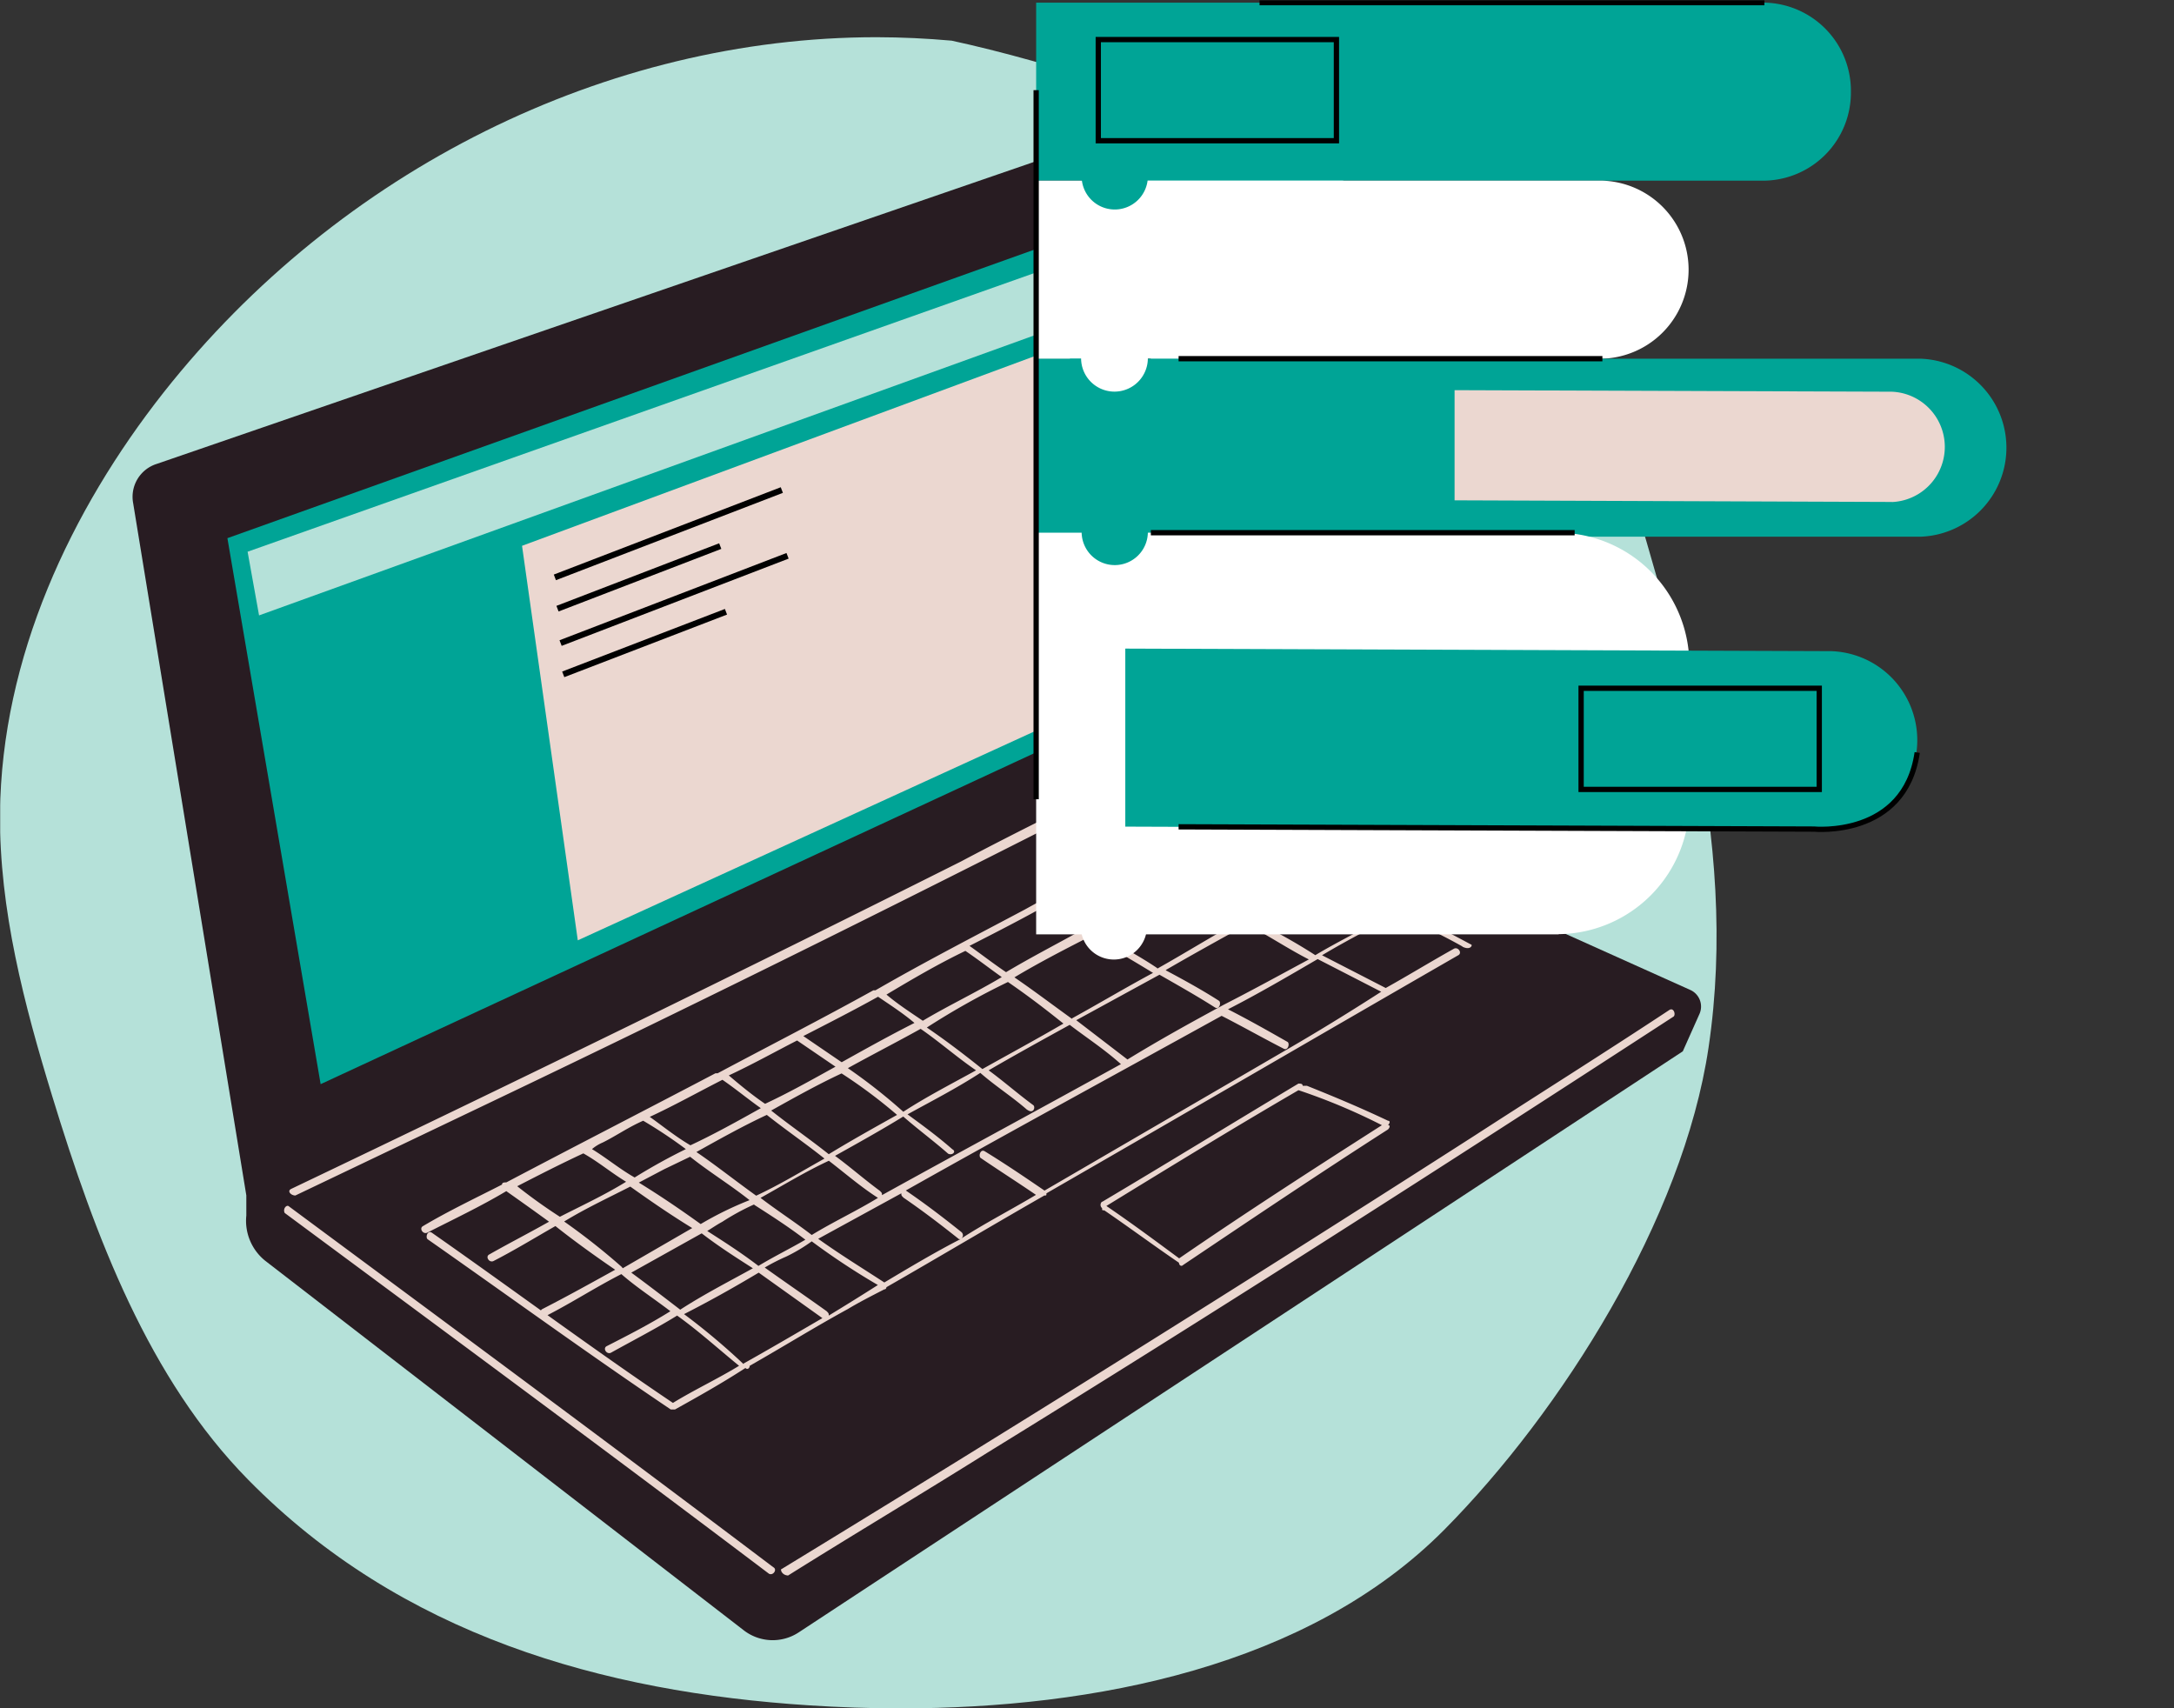 <svg id="egFUrlHd2N31" xmlns="http://www.w3.org/2000/svg" xmlns:xlink="http://www.w3.org/1999/xlink" viewBox="0 0 239 187.8"><rect x="0" y="0" width="239" height="187.8" fill="#333333" stroke="none"/><defs><style>.cls-1,.cls-7,.cls-9{fill:none;}.cls-2{clip-path:url(#clip-path);}.cls-3{fill:#b5e1d9;}.cls-4{fill:#281c22;}.cls-5{fill:#00a496;}.cls-6{fill:#ebd7d0;}.cls-7,.cls-9{stroke:#000;stroke-miterlimit:10;}.cls-7{stroke-width:0.66px;}.cls-8{fill:#fff;}.cls-9{stroke-width:0.58px;}</style><clipPath id="clip-path"><rect class="cls-1" x="0.02" y="0.04" width="238.98" height="187.76"/></clipPath></defs><g class="cls-2"><path class="cls-3" d="M96.37,4.09c-29.58,0-59,14.51-78.39,39.06C7.78,56.1.17,72.28,0,89.38-.09,100,2.66,110.44,5.75,120.53,10.48,136,16.39,151.6,27.29,162.67,44.07,179.73,66.16,186,89,187.47c3.26.21,6.61.33,10,.33,21.28,0,44.85-4.6,59.78-19.64,12.88-13,26.25-34.13,29.05-53C191.27,92.05,184,69.19,177.22,47S125.57,9,104.62,4.47q-4.11-.37-8.25-.38"/><path class="cls-4" d="M27.08,133.58v-2.17L14.64,55.32A3.79,3.79,0,0,1,17.22,51L121.14,15.23a2.93,2.93,0,0,1,2.45.46,3.12,3.12,0,0,1,1.3,2.18l4.93,65.78,56.06,25.2a2,2,0,0,1,.94,2.64L185,115.57,87.83,179.43a5.2,5.2,0,0,1-6.1-.24L29.19,138.62a5.63,5.63,0,0,1-2.11-5"/><path class="cls-5" d="M123.25,78.37l-88,40.81L25,59.16,119,25.55Z"/><path class="cls-3" d="M27.22,60.65l1.26,7,89.84-32.45-.89-6.5Z"/><path class="cls-6" d="M127.24,84.85c-24.4,12.48-49,24.72-73.66,36.49L32.47,131.42c-.47,0-.94-.48-.47-.72,24.63-11.76,49.26-23.77,73.65-36,6.8-3.61,13.84-7,20.88-10.56.23-.24.7.48.7.72M86.66,173.18c7.27-4.56,14.54-8.88,21.81-13.44,25.34-15.6,50.43-31.69,75.53-48,.24-.24,0-1-.47-.72-7.27,4.8-14.54,9.36-21.58,13.92q-37.65,24.13-76,47.53c-.23,0,0,.72.71.72M31.3,133.34C49.12,146.54,67,159.74,84.54,173c.47.24.94-.48.47-.72C67.42,159,49.59,145.82,31.77,132.62c-.24-.24-.71.24-.47.72m129.48-29.29c-2.11-1.2-4.69-2.4-7-3.6-2.81,1.44-5.63,2.88-8.44,4.56l7,3.6c2.58-1.44,4.92-2.88,7.5-4.32.47-.24.94.48.47.72-15,8.64-30.26,17.53-45.27,26.17,0,.24,0,.24-.23.24-5.87,3.36-11.5,6.72-17.36,10.08a.26.26,0,0,1-.07.17.21.21,0,0,1-.17.07c-1.4.72-2.81,1.44-4,2.16-3.52,1.92-7,4.08-10.79,6.24,0,.24-.24.48-.47.24-2.58,1.68-5.16,3.12-7.74,4.56h-.47c-8.92-6-17.83-12.48-26.74-18.72-.24-.24,0-1,.46-.72,8.92,6.24,17.6,12.72,26.52,18.72,2.34-1.44,4.92-2.64,7.27-4.08-2.35-1.92-4.46-3.84-6.81-5.52-2.34,1.44-4.69,2.65-7.27,4.08-.47.24-.94-.48-.47-.72,2.35-1.2,4.7-2.4,7-3.84-1.88-1.44-3.75-2.64-5.39-4.08-2.82,1.44-5.4,3.12-8.21,4.56-.47.24-.94-.48-.47-.72,2.81-1.44,5.39-2.88,8-4.32-2.11-1.44-4.46-3.12-6.57-4.8-2.11,1.2-4.46,2.64-6.8,3.84-.47.24-.94-.48-.47-.72,2.11-1.2,4.45-2.4,6.57-3.6-1.65-1.2-3-2.16-4.7-3.36-2.81,1.68-5.86,3.12-8.68,4.56-.47.24-.94-.48-.47-.72,2.82-1.68,5.87-3.12,8.68-4.56,0-.24.24-.24.47-.24,7.74-4.08,15.25-7.93,23-12h.24c5.86-3.12,11.49-6,17.12-9.12h.23c5.4-3.12,11-6,16.42-8.88,6.1-3.36,12.44-6.72,18.54-10.08.47-.24.93.48.47.72-2.12,1.2-4.46,2.4-6.57,3.6,1.64.72,3.05,1.68,4.45,2.4l7.74-4.32c-1.4-.72-3-1.44-4.45-2.16-.24-.24,0-1,.47-.72,9.38,4.8,19,9.36,28.38,14.4.24,0,0,.72-.94.24m-15-7.44h0c-2.58,1.44-5.4,3.12-8,4.56A63.24,63.24,0,0,1,144.6,105c2.81-1.68,5.86-3.12,8.68-4.8-2.35-1.2-4.93-2.4-7.51-3.6M97.45,109.33c1.17,1,2.58,1.92,4,2.88,2.82-1.68,5.87-3.12,8.68-4.8-1.41-1-2.58-1.92-4-2.88-3,1.44-5.86,3.12-8.67,4.8m-9.15,4.56,4.22,2.88c2.58-1.44,5.16-2.88,8-4.32-1.17-1-2.58-1.92-4-2.88-2.59,1.44-5.4,2.88-8.21,4.32m-8.21,4.32c1.17,1,2.58,2.17,4,3.13,2.58-1.2,5.16-2.65,7.74-4.08l-4.22-2.88c-2.35,1.2-4.93,2.64-7.51,3.84m-8.68,4.56c1.41,1,2.82,2.16,4.46,3.12,2.58-1.2,5.16-2.64,7.74-4.08-1.41-1-2.82-2.16-4.22-3.12-2.82,1.44-5.4,2.88-8,4.08m34.24,13.44h-.23c-2.11-1.68-4-3.12-6.1-4.56-.24-.24-.24-.24-.24-.48l-9.14,5c2.34,1.68,4.69,3.12,7.27,4.8,2.81-1.68,5.63-3.36,8.44-4.8m7.28-14.16c-1.65-1.45-3.53-2.64-5.17-4.08-2.58,1.68-5.39,3.12-8,4.56,1.64,1.2,3.29,2.4,4.93,3.84.47.24,0,.72-.47.48-1.64-1.44-3.28-2.64-4.93-4.08-2.34,1.44-4.92,2.88-7.5,4.32,1.64,1.2,3.28,2.64,4.92,3.84.24.24.24.24.24.48,8.68-4.8,17.59-9.6,26.27-14.4-1.88-1.68-3.75-2.88-5.63-4.32-3.05,1.68-6.1,3.36-8.91,5,1.64,1.2,3.28,2.64,4.92,3.84.24.24,0,1-.7.48m-13.61.24c2.58-1.68,5.4-3.12,8-4.56-2.11-1.44-4-3.12-6.09-4.56-2.59,1.44-5.4,2.88-8,4.32a61.29,61.29,0,0,1,6.1,4.8M92.52,118c-2.58,1.2-5.16,2.64-7.74,4.08,2.11,1.68,4.22,3.12,6.33,4.8,2.35-1.44,4.93-2.88,7.51-4.32a56.27,56.27,0,0,0-6.1-4.56m4,13.68h0c-1.88-1.2-3.53-2.64-5.4-4.08-2.58,1.2-4.92,2.64-7.51,4.08,1.88,1.44,3.76,2.64,5.63,4.08,2.35-1.44,4.93-2.64,7.28-4.08m-13.61.72a26.06,26.06,0,0,0-3.52,1.92c-.47.24-1.17.72-1.64,1,1.87,1.2,3.75,2.4,5.63,3.84,1.64-1,3.52-1.92,5.16-2.88-1.88-1.44-3.76-2.64-5.63-3.84m-.47-.48c-2.11-1.68-4.46-3.12-6.57-4.8L73,128.54,70.23,130c2.34,1.44,4.46,2.88,6.8,4.56a37.46,37.46,0,0,1,5.4-2.64m.7-.48c2.58-1.2,4.93-2.64,7.51-4.08-2.11-1.68-4.22-3.12-6.34-4.8-2.58,1.2-5.16,2.64-7.74,4.08,2.12,1.44,4.23,3.12,6.57,4.8m18.77-18.48c2.11,1.44,4,2.88,6.1,4.56,3-1.68,6.1-3.36,8.91-5-2.11-1.69-4-3.13-6.1-4.57a83.22,83.22,0,0,0-8.91,5m15.95-1c3.05-1.68,5.86-3.36,8.91-5-2.34-1.44-4.45-2.64-6.8-4.07-2.82,1.44-5.63,2.88-8.44,4.56,2.11,1.44,4,2.88,6.33,4.56m9.38-5.52c3-1.68,6.1-3.61,9.15-5.28-2.35-1.2-4.46-2.64-6.8-3.84l-9.15,5c2.35,1.44,4.69,2.64,6.8,4.07m.94.24c1.88,1,4,2.16,5.86,3.36.24.24,0,1-.46.72-1.88-1.2-4-2.4-6.1-3.6l-9.15,5,5.63,4.32c3.52-2.16,7-4.08,10.55-6,3.29-1.68,6.34-3.36,9.39-5-2.35-1.2-4.46-2.64-6.81-3.84-3.05,1.68-6.09,3.36-8.91,5m23.69,2.4-7-3.6c-3.29,1.92-6.57,3.84-9.86,5.52,2.35,1.2,4.46,2.4,6.57,3.6.24.24,0,1-.47.72-2.34-1.2-4.45-2.4-6.8-3.6-11.73,6.48-23.22,12.72-34.72,19.2,2.11,1.44,4,2.88,6.1,4.56a.47.47,0,0,1,.18.36.44.44,0,0,1-.18.36c2.58-1.68,5.4-3.12,8.21-4.8-2.11-1.44-4-2.64-6.1-4.07-.23-.24,0-1,.47-.72,2.35,1.44,4.46,2.88,6.57,4.32l26-15.13c3.75-2.16,7.27-4.32,11-6.72M96.51,141.26a78,78,0,0,1-7.27-4.8,18.25,18.25,0,0,1-2.82,1.68,21.66,21.66,0,0,0-2.35,1.2c2.35,1.68,4.46,3.12,6.81,4.8.23.24.23.24.23.48,1.64-1,3.52-2.16,5.4-3.36M81.73,149.9c3-1.68,5.86-3.36,8.68-5l-7-5c-2.81,1.68-5.39,3.12-8.21,4.56a73.52,73.52,0,0,1,6.57,5.52m-7-6c2.58-1.68,5.4-3.12,8-4.56-1.88-1.2-3.76-2.4-5.63-3.84l-7.74,4.32c1.64,1.2,3.52,2.64,5.39,4.08m-6.33-4.56L76.1,135c-2.35-1.44-4.46-2.89-6.81-4.56-2.34,1.2-4.92,2.4-7.27,3.84a73,73,0,0,1,6.34,5m-6.81-5.52c2.35-1.2,4.93-2.4,7.28-3.85-1.65-1-3-2.16-4.7-3.12-2.58,1.2-4.92,2.4-7.27,3.61,1.51,1.2,3.08,2.32,4.69,3.36m3.53-7.44c1.64,1,3,2.16,4.69,3.12a64.33,64.33,0,0,1,5.63-3.12,51.57,51.57,0,0,0-4.69-3.12c-1.65.72-3,1.68-4.46,2.4a4.56,4.56,0,0,0-1.17.72m41.52-22.33c1.4,1,2.58,1.92,4,2.88,2.82-1.68,5.63-3.12,8.21-4.56H119a42.07,42.07,0,0,0-4.23-2.64c-2.58,1.44-5.39,2.88-8.21,4.32m17.83-9.6c-3,1.68-5.87,3.12-8.91,4.8a39.19,39.19,0,0,0,4.22,2.64c3.28-1.68,6.1-3.36,9.15-5a41.57,41.57,0,0,1-4.46-2.4M137.55,93c-2.34,1.44-4.92,2.64-7.27,4.08,2.35,1.2,4.46,2.64,6.81,3.84,2.58-1.44,5.16-2.88,8-4.56a68.21,68.21,0,0,0-7.27-3.84.76.76,0,0,1-.24.48m-16.42,39.12c7.27-4.32,14.31-8.64,21.58-13,.24,0,.47,0,.47.24h.47c3,1.2,5.87,2.4,8.91,3.84.24,0,.24.24,0,.48.24,0,.24.24,0,.48-7.5,4.8-15,9.85-22.51,14.89-.24.24-.47,0-.47-.24-2.82-1.92-5.4-3.84-8.21-5.76-.24,0-.24,0-.24-.24a.45.45,0,0,1-.17-.36.46.46,0,0,1,.17-.36m21.58-12.24h0c-7,4.07-14.07,8.4-21.11,12.72,2.82,1.92,5.4,3.84,8,5.76,7.27-5,14.78-9.84,22.29-14.64a66.56,66.56,0,0,0-9.15-3.84"/><path class="cls-6" d="M57.39,60l6.13,43.37L121,77.07l-3.53-39.3Z"/><line class="cls-7" x1="61" y1="63.47" x2="85.95" y2="53.87"/><line class="cls-7" x1="61.29" y1="66.91" x2="79.18" y2="60.03"/><line class="cls-7" x1="61.63" y1="70.69" x2="86.58" y2="61.1"/><line class="cls-7" x1="61.92" y1="74.13" x2="79.81" y2="67.25"/><path class="cls-5" d="M194,19.86H113.91V.29H194a9.69,9.69,0,0,1,9.48,9.79A9.68,9.68,0,0,1,194,19.86"/><path class="cls-8" d="M176.16,39.43H113.91V19.86h62.25a9.79,9.79,0,0,1,0,19.57"/><path class="cls-5" d="M211.1,59H113.91V39.43H211.1a9.79,9.79,0,0,1,0,19.57"/><path class="cls-8" d="M171.36,102.71H113.91V58.56h57.45a14.53,14.53,0,0,1,14.36,14.7V88a14.53,14.53,0,0,1-14.36,14.69"/><path class="cls-5" d="M201.3,91.15l-77.59-.28V71.3l77.59.28a9.79,9.79,0,0,1,0,19.57"/><path class="cls-5" d="M126.19,58.56a3.64,3.64,0,1,1-3.63-3.72,3.59,3.59,0,0,1,2.57,1.09,3.76,3.76,0,0,1,1.06,2.63"/><path class="cls-8" d="M126.19,39.43a3.67,3.67,0,1,1-1.06-2.63,3.78,3.78,0,0,1,1.06,2.63"/><path class="cls-5" d="M126.19,19.46a3.64,3.64,0,1,1-3.63-3.71,3.59,3.59,0,0,1,2.57,1.09,3.74,3.74,0,0,1,1.06,2.62"/><path class="cls-6" d="M208,55.18,159.91,55V42.89l48.07.17a6.07,6.07,0,0,1,0,12.13"/><line class="cls-9" x1="129.57" y1="39.43" x2="176.16" y2="39.43"/><line class="cls-9" x1="126.52" y1="58.56" x2="173.11" y2="58.56"/><path class="cls-9" d="M129.57,90.89l69.84.25s10,1,11.36-8.42"/><rect class="cls-9" x="120.74" y="4.35" width="26.18" height="11.12"/><rect class="cls-9" x="173.82" y="75.66" width="26.18" height="11.12"/><path class="cls-8" d="M126.09,101.92a3.64,3.64,0,1,1-3.64-3.72A3.57,3.57,0,0,1,125,99.29a3.77,3.77,0,0,1,1.07,2.63"/><line class="cls-9" x1="138.47" y1="0.29" x2="193.97" y2="0.29"/><line class="cls-9" x1="113.91" y1="9.91" x2="113.91" y2="87.86"/></g></svg>